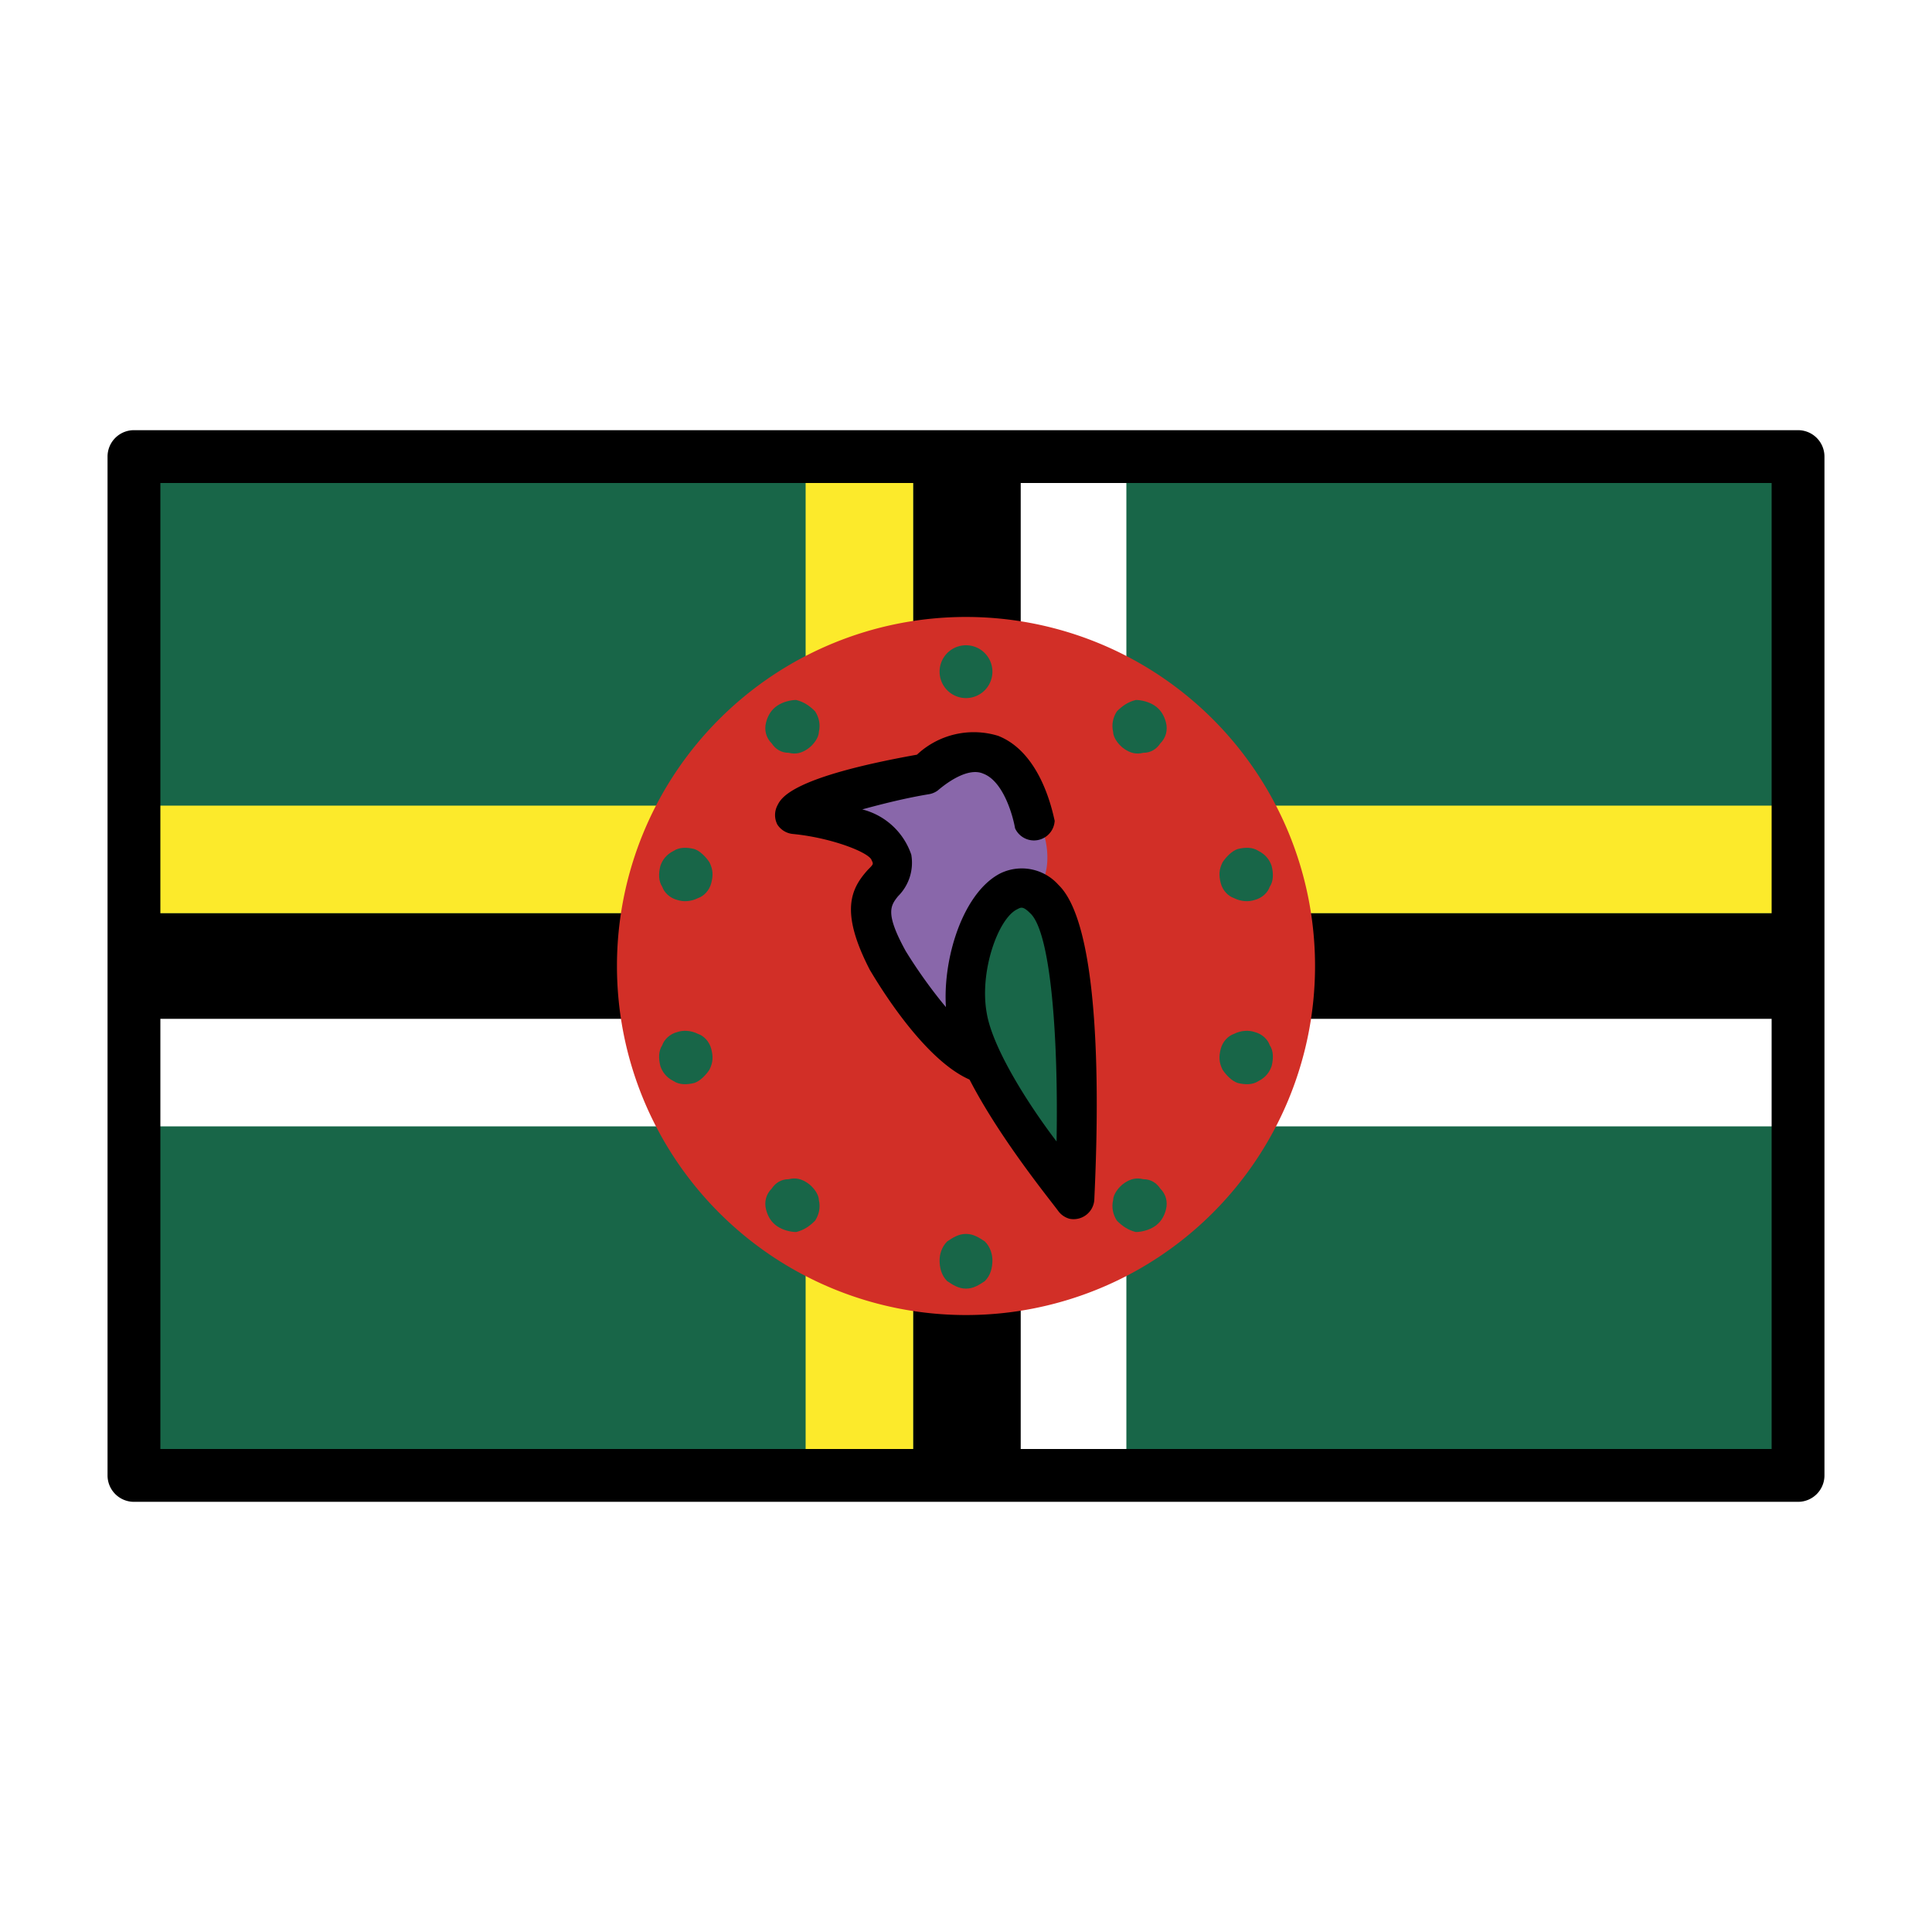 <svg viewBox="0 0 1024 1024"  xmlns="http://www.w3.org/2000/svg">
<defs>
 <g id="asset855" desc="OpenMoji (CC BY-SA 4.0)/Flags/Dominica">
  <path d="M71 242 H953 V782 H71 Z" fill="#186648" />
  <path d="m540 242 h57 v540 h-57 z" fill="#ffffff" />
  <path d="m71 484 h882 v57 H71 Z" />
  <path d="m71 540 h882 v57 H71 Z" fill="#ffffff" />
  <path d="m71 427 h882 v57 H71 Z" fill="#fcea2b" />
  <path d="m484 242 h57 v540 h-57 z" />
  <path d="m427 242 h57 v540 h-57 z" fill="#fcea2b" />
  <path d="M697 512 A185 185 0 0 1 512 697 185 185 0 0 1 327 512 185 185 0 0 1 512 327 185 185 0 0 1 697 512 Z" fill="#d22f27" />
  <path d="m517 497 a73 73 0 0 0 41 50 4 4 0 0 0 5 -2 3 3 0 0 0 -1 -4 v0 A68 68 0 0 1 524 497 v0 a3 3 0 0 0 -3 -2 3 3 0 0 0 -4 3 z" />
  <path d="m551 525 -1 -1 c-5 -10 -13 -18 -18 -27 -5 -9 7 -20 16 -25 10 -6 8 -27 3 -35 L530 410 c0 0 -12 -16 -51 3 0 0 -50 12 -55 22 0 0 38 -10 42 7 4 18 -20 24 3 67 0 0 20 42 44 49 a88 88 0 0 1 36 6 c-3 -8 2 -29 1 -38 z" fill="#8967aa" />
  <path d="m520 574 c0 0 -1 0 -1 0 -27 -7 -55 -55 -58 -60 -16 -31 -10 -43 -1 -53 3 -3 3 -3 2 -5 -1 -4 -21 -12 -42 -14 a11 11 0 0 1 -8 -5 11 11 0 0 1 0 -10 c2 -4 7 -15 74 -27 a44 44 0 0 1 43 -10 c23 9 29 41 30 45 a11 11 0 0 1 -21 4 c-1 -6 -6 -25 -17 -29 -7 -3 -17 3 -24 9 a11 11 0 0 1 -5 2 c-12 2 -24 5 -35 8 a37 37 0 0 1 26 24 25 25 0 0 1 -7 22 c-4 5 -7 9 4 29 11 18 32 46 45 50 a11 11 0 0 1 -5 21 zm-90 -136 z" />
  <path d="m513 537 c-4 -35 20 -84 43 -61 23 23 10 159 10 159 0 0 -49 -64 -53 -98 z" fill="#186648" />
  <path d="M567 646 A11 11 0 0 1 561 642 c-5 -7 -53 -65 -59 -102 l0 0 c-4 -27 7 -66 28 -77 a26 26 0 0 1 31 6 c26 25 20 144 19 167 a11 11 0 0 1 -13 10 zM523 537 c3 18 21 47 37 68 1 -55 -3 -111 -14 -121 -4 -4 -5 -3 -7 -2 -10 5 -20 33 -16 55 z" />
  <path d="m526 356 a14 14 0 0 1 -14 14 14 14 0 0 1 -14 -14 14 14 0 0 1 14 -14 14 14 0 0 1 14 14 z" fill="#186648" />
  <path d="M615 394 C613 397 610 399 606 399 C602 400 599 399 596 397 C593 395 590 391 590 388 C589 384 590 380 592 377 C595 374 598 372 602 371 C605 371 609 372 612 374 C615 376 617 379 618 383 C619 387 618 391 615 394 Z" fill="#186648" />
  <path d="M665 477 C662 478 658 478 654 476 C651 475 648 472 647 468 C646 464 646 461 648 457 C650 454 653 451 656 450 C660 449 664 449 667 451 C671 453 673 456 674 459 C675 463 675 467 673 470 C672 473 669 476 665 477 Z" fill="#186648" />
  <path d="M656 574 C653 573 650 570 648 567 C646 563 646 560 647 556 C648 552 651 549 654 548 C658 546 662 546 665 547 C669 548 672 551 673 554 C675 557 675 561 674 565 C673 568 671 571 667 573 C664 575 660 575 656 574 Z" fill="#186648" />
  <path d="M592 647 C590 644 589 640 590 636 C590 633 593 629 596 627 C599 625 602 624 606 625 C610 625 613 627 615 630 C618 633 619 637 618 641 C617 645 615 648 612 650 C609 652 605 653 602 653 C598 652 595 650 592 647 Z" fill="#186648" />
  <path d="M498 668 C498 665 499 661 502 658 C505 656 508 654 512 654 C516 654 519 656 522 658 C525 661 526 665 526 668 C526 672 525 676 522 679 C519 681 516 683 512 683 C508 683 505 681 502 679 C499 676 498 672 498 668 Z" fill="#186648" />
  <path d="M409 630 C411 627 414 625 418 625 C422 624 425 625 428 627 C431 629 434 633 434 636 C435 640 434 644 432 647 C429 650 426 652 422 653 C419 653 415 652 412 650 C409 648 407 645 406 641 C405 637 406 633 409 630 Z" fill="#186648" />
  <path d="M359 547 C362 546 366 546 370 548 C373 549 376 552 377 556 C378 560 378 563 376 567 C374 570 371 573 368 574 C364 575 360 575 357 573 C353 571 351 568 350 565 C349 561 349 557 351 554 C352 551 355 548 359 547 Z" fill="#186648" />
  <path d="M368 450 C371 451 374 454 376 457 C378 461 378 464 377 468 C376 472 373 475 370 476 C366 478 362 478 359 477 C355 476 352 473 351 470 C349 467 349 463 350 459 C351 456 353 453 357 451 C360 449 364 449 368 450 Z" fill="#186648" />
  <path d="M432 377 C434 380 435 384 434 388 C434 391 431 395 428 397 C425 399 422 400 418 399 C414 399 411 397 409 394 C406 391 405 387 406 383 C407 379 409 376 412 374 C415 372 419 371 422 371 C426 372 429 374 432 377 Z" fill="#186648" />
  <path d="m71 228 a14 14 0 0 0 -14 14 v540 a14 14 0 0 0 14 14 h882 a14 14 0 0 0 14 -14 V242 a14 14 0 0 0 -14 -14 zm14 28 H939 V768 H85 Z" fill="#000000" />
 </g>
</defs>
 <rect x="0" y="0" width="100%" height="100%" fill="white" />
 <use href="#asset855" />
</svg>
